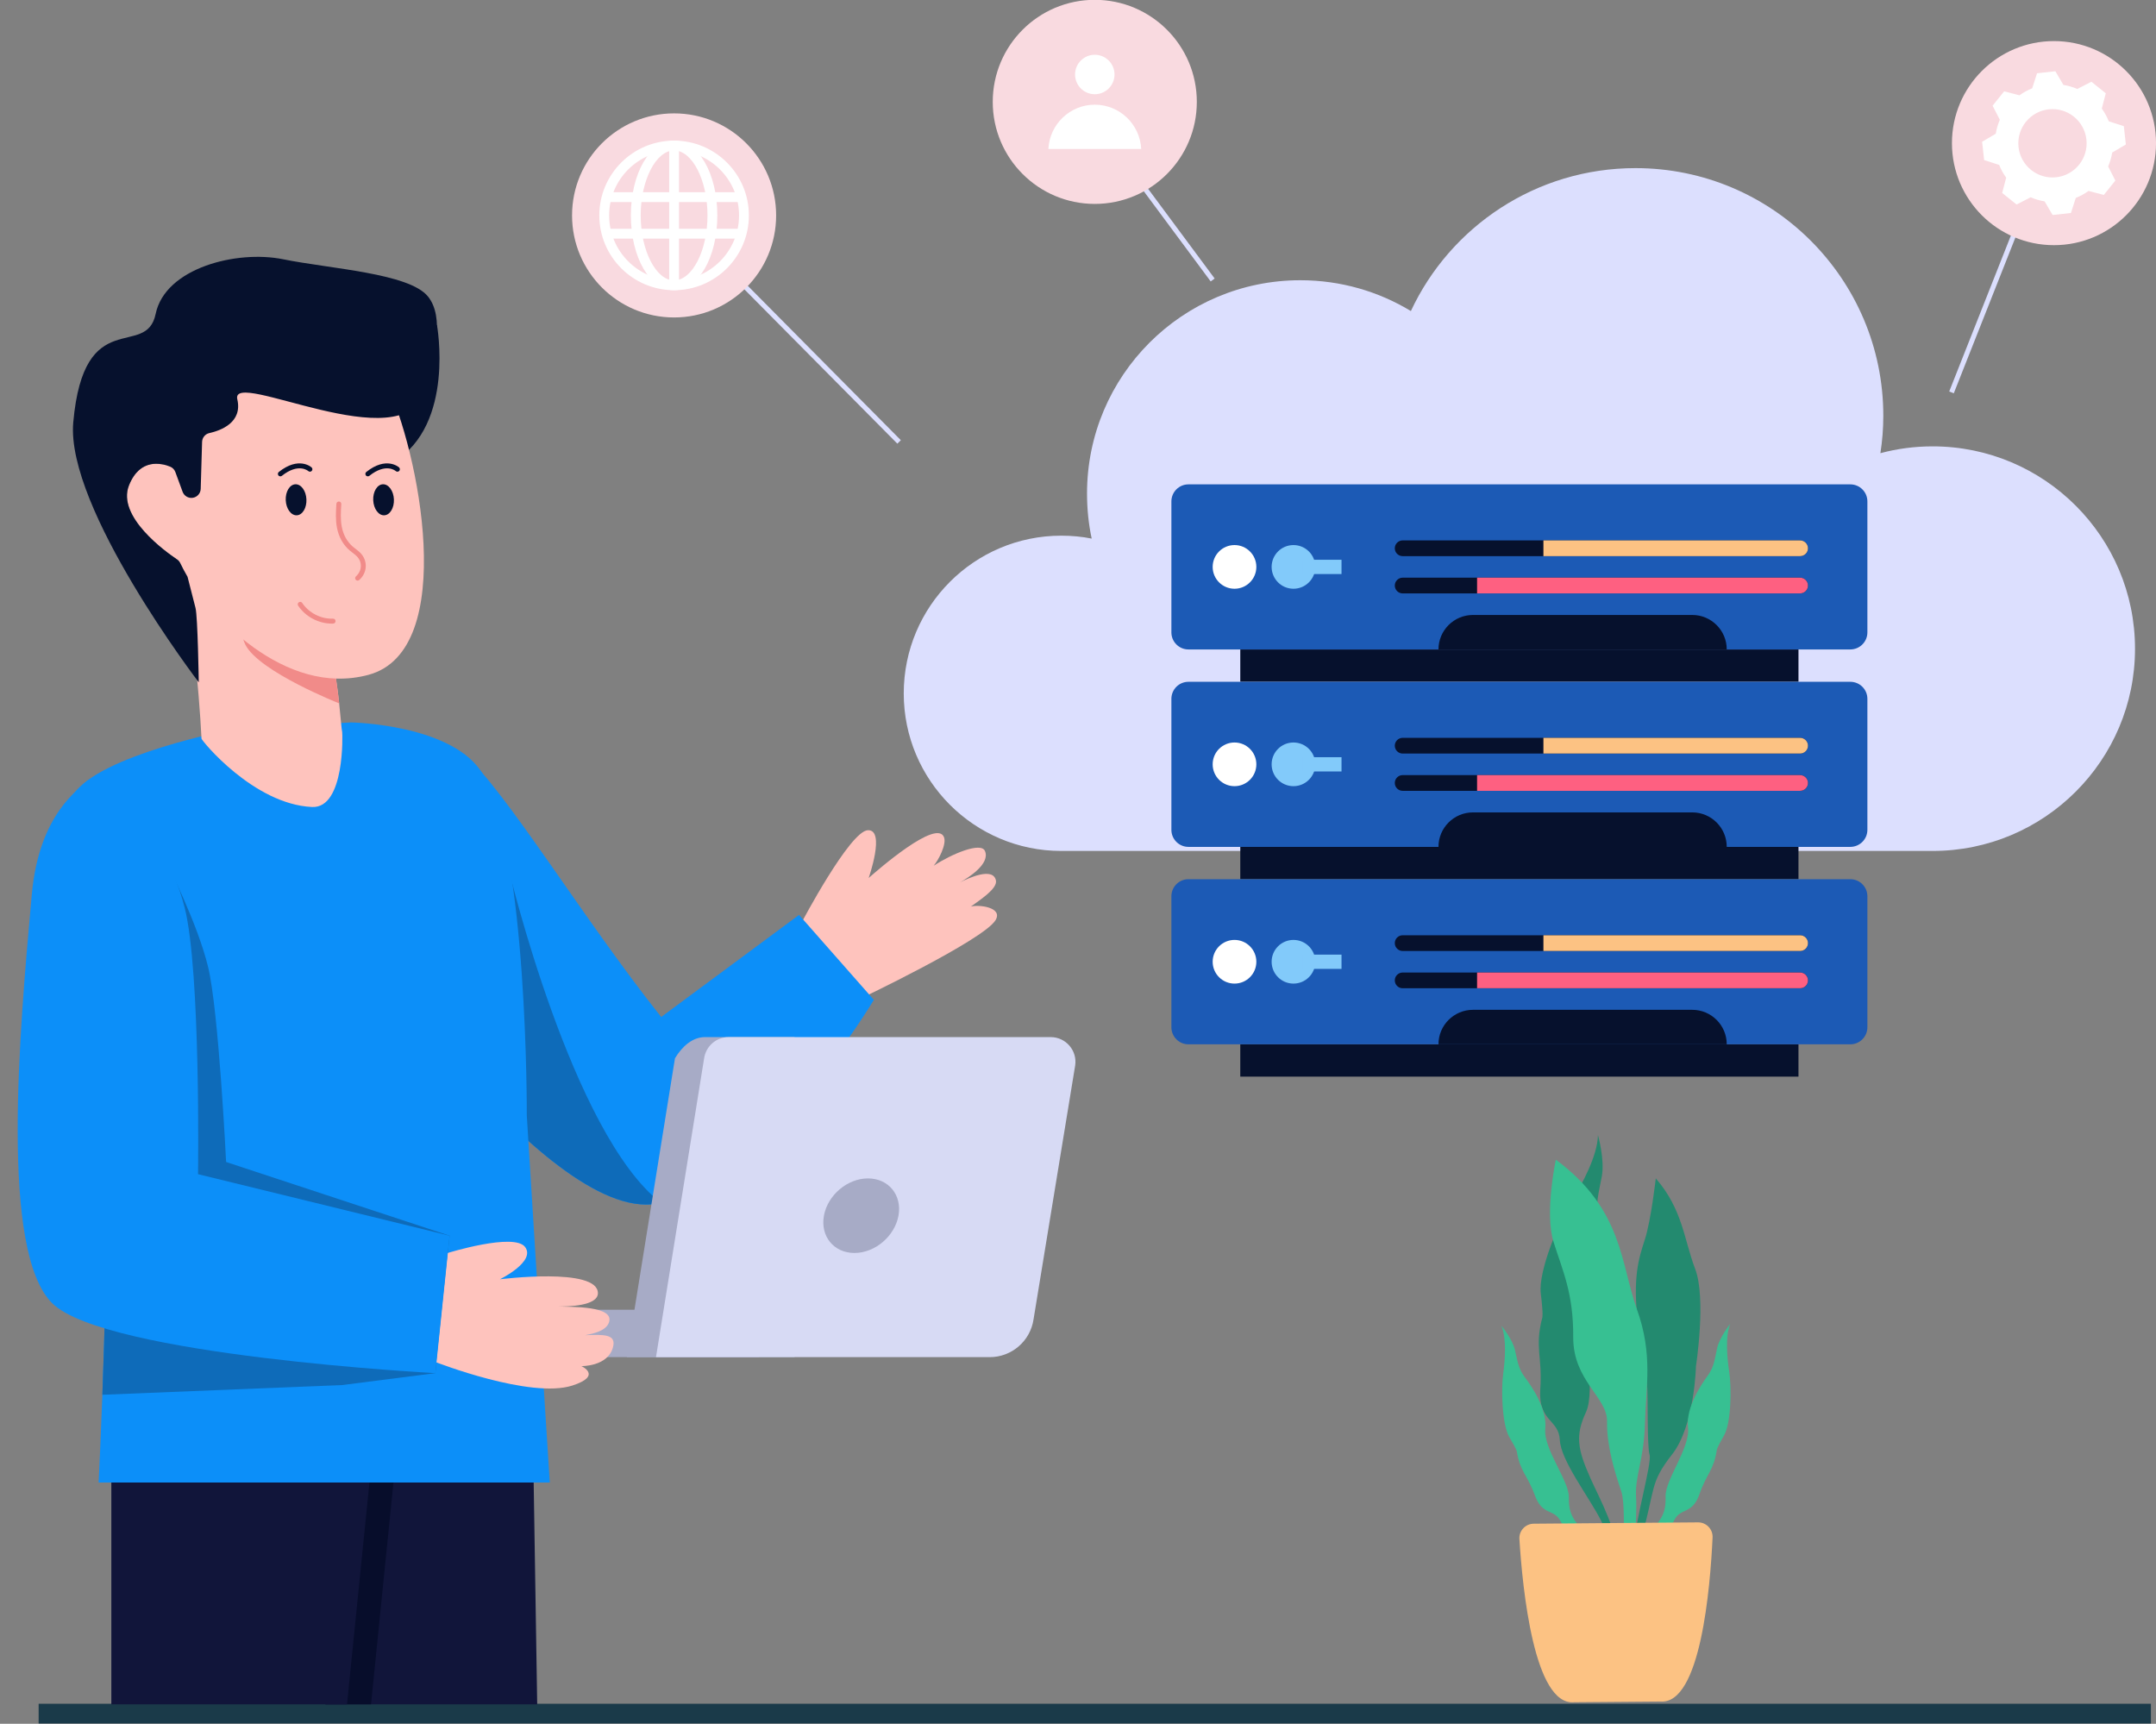 <?xml version="1.0" encoding="UTF-8"?><svg xmlns="http://www.w3.org/2000/svg" xmlns:xlink="http://www.w3.org/1999/xlink" height="350.5" preserveAspectRatio="xMidYMid meet" version="1.0" viewBox="24.0 69.8 438.4 350.5" width="438.4" zoomAndPan="magnify"><rect x="24.0" y="69.8" width="438.4" height="350.5" fill="#808080" stroke="none"/><g><g><path d="M31.859 416.235H461.367V420.235H31.859z" fill="#1a3a49"/></g><g><g><g><path d="M458.133,201.712c0,22.679-18.435,41.114-41.153,41.114H239.801 c-17.682,0-32.034-14.352-32.034-32.034c0-17.721,14.352-32.073,32.034-32.073 c2.141,0,4.202,0.197,6.185,0.594c-0.634-2.933-0.951-6.026-0.951-9.159 c0-23.946,19.388-43.373,43.373-43.373c8.246,0,15.938,2.3,22.48,6.264 c8.009-17.167,25.453-29.061,45.673-29.061c27.832,0,50.39,22.558,50.39,50.352 c0,2.577-0.198,5.113-0.595,7.612c3.41-0.912,6.938-1.388,10.625-1.388 C439.698,160.56,458.133,178.995,458.133,201.712z" fill="#dcdffe"/></g><g><g><g><path d="M276.2 282.141H389.701V288.713H276.2z" fill="#06112d"/></g></g><g><g><path d="M276.2 241.998H389.701V248.57H276.2z" fill="#06112d"/></g></g><g><g><path d="M276.2 201.855H389.701V208.427H276.2z" fill="#06112d"/></g><g><path d="M403.713,252.043v26.625c0,1.92-1.555,3.475-3.475,3.475H265.657 c-1.912,0-3.467-1.555-3.467-3.475v-26.625c0-1.92,1.555-3.475,3.467-3.475 h134.581C402.158,248.568,403.713,250.123,403.713,252.043z" fill="#1c5ab5"/></g><g><path d="M403.713,171.753v26.634c0,1.912-1.555,3.467-3.475,3.467H265.657 c-1.912,0-3.467-1.555-3.467-3.467v-26.634c0-1.912,1.555-3.467,3.467-3.467 h134.581C402.158,168.286,403.713,169.841,403.713,171.753z" fill="#1c5ab5"/></g><g><path d="M403.713,211.898v26.634c0,1.912-1.555,3.467-3.475,3.467H265.657 c-1.912,0-3.467-1.555-3.467-3.467v-26.634c0-1.92,1.555-3.467,3.467-3.467 h134.581C402.158,208.431,403.713,209.978,403.713,211.898z" fill="#1c5ab5"/></g><g><path d="M375.114,201.855h-58.616c0-3.872,3.14-7.013,7.013-7.013h44.59 c1.94,0,3.688,0.782,4.959,2.053C374.333,198.168,375.114,199.916,375.114,201.855 z" fill="#06112d"/></g></g><g><path d="M375.114,282.141h-58.616c0-3.872,3.14-7.013,7.013-7.013h44.59 c1.94,0,3.688,0.782,4.959,2.053 C374.333,278.454,375.114,280.201,375.114,282.141z" fill="#06112d"/></g><g><path d="M375.114,241.998h-58.616c0-3.872,3.14-7.013,7.013-7.013h44.59 c1.94,0,3.688,0.782,4.959,2.053C374.333,238.311,375.114,240.059,375.114,241.998 z" fill="#06112d"/></g><g><circle cx="275.024" cy="265.356" fill="#fff" r="4.441"/></g><g><circle cx="287.013" cy="265.356" fill="#82cafa" r="4.441"/></g><g><path d="M288.908 263.905H296.783V266.806H288.908z" fill="#82cafa"/></g><g><g><path d="M391.633,261.566c0,0.441-0.178,0.839-0.469,1.13 c-0.291,0.291-0.689,0.469-1.13,0.469h-80.818 c-0.881,0-1.599-0.717-1.599-1.599c0-0.441,0.178-0.839,0.469-1.13 c0.291-0.291,0.689-0.469,1.13-0.469h80.818 C390.916,259.968,391.633,260.685,391.633,261.566z" fill="#06112d"/></g><g><path d="M391.633,269.145c0,0.441-0.178,0.839-0.469,1.13 c-0.291,0.291-0.689,0.469-1.13,0.469h-80.818 c-0.881,0-1.599-0.717-1.599-1.599c0-0.441,0.178-0.839,0.469-1.13 c0.291-0.291,0.689-0.469,1.13-0.469h80.818 C390.916,267.546,391.633,268.264,391.633,269.145z" fill="#06112d"/></g></g><g><circle cx="275.024" cy="225.213" fill="#fff" r="4.441"/></g><g><circle cx="287.013" cy="225.213" fill="#82cafa" r="4.441"/></g><g><path d="M288.908 223.762H296.783V226.663H288.908z" fill="#82cafa"/></g><g><g><path d="M391.633,221.424c0,0.441-0.178,0.839-0.469,1.13 c-0.291,0.291-0.689,0.469-1.13,0.469h-80.818 c-0.881,0-1.599-0.717-1.599-1.599c0-0.441,0.178-0.839,0.469-1.13 c0.291-0.291,0.689-0.469,1.13-0.469h80.818 C390.916,219.825,391.633,220.542,391.633,221.424z" fill="#06112d"/></g><g><path d="M391.633,229.002c0,0.441-0.178,0.839-0.469,1.13 c-0.291,0.291-0.689,0.469-1.13,0.469h-80.818 c-0.881,0-1.599-0.717-1.599-1.599c0-0.441,0.178-0.839,0.469-1.13 c0.291-0.291,0.689-0.469,1.13-0.469h80.818 C390.916,227.404,391.633,228.121,391.633,229.002z" fill="#06112d"/></g></g><g><circle cx="275.024" cy="185.07" fill="#fff" r="4.441"/></g><g><circle cx="287.013" cy="185.07" fill="#82cafa" r="4.441"/></g><g><path d="M288.908 183.619H296.783V186.52H288.908z" fill="#82cafa"/></g><g><g><path d="M391.633,181.281c0,0.441-0.178,0.839-0.469,1.13 c-0.291,0.291-0.689,0.469-1.13,0.469h-80.818 c-0.881,0-1.599-0.717-1.599-1.599c0-0.441,0.178-0.839,0.469-1.13 c0.291-0.291,0.689-0.469,1.13-0.469h80.818 C390.916,179.682,391.633,180.4,391.633,181.281z" fill="#06112d"/></g><g><path d="M391.633,188.859c0,0.441-0.178,0.839-0.469,1.13 c-0.291,0.291-0.689,0.469-1.13,0.469h-80.818 c-0.881,0-1.599-0.717-1.599-1.599c0-0.441,0.178-0.839,0.469-1.13 c0.291-0.291,0.689-0.469,1.13-0.469h80.818 C390.916,187.261,391.633,187.978,391.633,188.859z" fill="#06112d"/></g></g><g><g><path d="M390.035,259.968h-52.198v3.197h52.198 c0.441,0,0.838-0.177,1.13-0.469c0.291-0.291,0.469-0.689,0.469-1.13 C391.633,260.685,390.916,259.968,390.035,259.968z" fill="#fcc283"/></g><g><path d="M390.035,267.546h-65.686v3.197h65.686 c0.441,0,0.838-0.177,1.13-0.469c0.291-0.291,0.469-0.689,0.469-1.129 C391.633,268.264,390.916,267.546,390.035,267.546z" fill="#fe6081"/></g></g><g><g><path d="M390.035,219.825h-52.198v3.197h52.198 c0.441,0,0.838-0.177,1.13-0.469c0.291-0.291,0.469-0.689,0.469-1.13 C391.633,220.542,390.916,219.825,390.035,219.825z" fill="#fcc283"/></g><g><path d="M390.035,227.404h-65.686v3.197h65.686 c0.441,0,0.838-0.178,1.13-0.469c0.291-0.291,0.469-0.689,0.469-1.13 C391.633,228.121,390.916,227.404,390.035,227.404z" fill="#fe6081"/></g></g><g><g><path d="M390.035,179.682h-52.198v3.197h52.198 c0.441,0,0.838-0.178,1.13-0.469c0.291-0.291,0.469-0.689,0.469-1.13 C391.633,180.4,390.916,179.682,390.035,179.682z" fill="#fcc283"/></g><g><path d="M390.035,187.261h-65.686v3.197h65.686 c0.441,0,0.838-0.178,1.13-0.469c0.291-0.291,0.469-0.689,0.469-1.13 C391.633,187.978,390.916,187.261,390.035,187.261z" fill="#fe6081"/></g></g></g></g><g><g><g><path d="M226.43,256.901c-2.45,4.059-27.884,16.151-27.884,16.151 l-11.637-15.506c0,0,9.895-18.787,13.567-18.939 c3.631-0.141,0.156,9.716,0.156,9.716 c1.646-1.449,13.903-12.205,15.335-8.258 c0.522,1.433-1.145,4.657-2.116,5.767c3.699-2.424,9.617-4.894,10.429-2.999 c1.131,2.636-3.438,5.468-5.08,6.386c1.708-0.876,6.738-3.195,7.313-0.391 c0.35,1.707-3.442,4.074-5.099,5.311 C222.931,253.683,228.031,254.259,226.43,256.901z" fill="#fec3bd"/></g></g><g><g><path d="M201.691,273.103c0,0-22.281,37.29-43.249,41.303 c-1.076,0.211-2.132,0.312-3.148,0.312 c-11.998-0.03-28.501-16.111-41.162-30.935 c-10.821-12.661-18.846-24.408-18.846-24.408l23.01-36.335 c8.73,7.756,23.989,33.205,40.147,53.548l28.037-20.758L201.691,273.103z" fill="#0c8ff9"/></g><g><path d="M158.442,314.405c-1.076,0.211-2.132,0.312-3.148,0.312 c-11.998-0.03-28.501-16.111-41.162-30.935 c3.218-8.589,13.325-37.15,13.325-37.15S140.259,300.376,158.442,314.405z" fill="#0e6bb9"/></g><g><g><g><g><g><g><g><g><g><path d="M133.235 416.344L132.289 356.944 84.456 359.007 90.166 416.344z" fill="#11153a"/></g><g><path d="M99.445 416.344L105.24 359.007 84.456 359.007 90.166 416.344z" fill="#070d2b"/></g><g><path d="M94.563 416.344L100.358 359.012 46.639 359.012 46.639 416.344z" fill="#11153a"/></g><g><g><path d="M44.817,353.401c0.483-13.068,0.923-29.184,0.419-34.939 c-1.095-12.52-6.002-30.762-8.74-47.942 c-2.502-15.612-3.2-30.343,2.384-39.105 c5.175-8.128,32.276-13.282,32.276-13.282l24.187-1.444 c0,0,21.028,0.36,26.936,10.668c9.07,15.825,8.839,69.243,8.839,69.243 s4.106,66.292,4.675,74.645H44.054 C44.172,368.937,44.505,361.797,44.817,353.401z" fill="#0c8ff9"/></g></g></g></g></g><g><g><path d="M112.846,135.837c0,0,3.73,20.261-8.723,27.821 c-9.7,5.889-11.132-13.624-11.291-22.538 c-0.029-1.648,1.912-2.543,3.152-1.457l8.361,7.318" fill="#06112d"/></g><g><path d="M87.452,233.89c-11.896-0.554-22.46-13.511-22.477-13.902 c-0.44-9.322-2.457-30.838-4.441-37.5 c-0.44-1.468,0.847-2.846,2.217-2.383l29.218,9.757 c0.897,0.302,1.42,1.307,1.179,2.286 c-0.365,1.521-0.631,3.042-0.814,4.519 c-0.066,0.534-0.116,1.058-0.166,1.583 c-0.374,4.456-0.033,8.512,0.423,11.483 c0.1,0.649,0.224,1.779,0.374,3.078c0,0.009,0,0.009,0,0.009 c0.357,3.335,0.482,5.329,0.615,5.818 C93.646,218.877,94.174,234.203,87.452,233.89z" fill="#fec3bd"/></g><g><path d="M92.965,212.81c0,0.009,0,0.009,0,0.009 s-16.189-6.391-19.047-11.883c-3.772-7.248,15.883-3.736,15.883-3.736 s1.03,0.453,2.366,1.05c-0.374,4.456-0.033,8.512,0.423,11.483 C92.691,210.381,92.815,211.511,92.965,212.81z" fill="#f18b89"/></g><g><path d="M98.935,207.013c-17.216,4.64-32.587-12.696-36.794-19.909 v-0.009c-0.742-1.278-1.246-2.272-1.51-2.815 c-0.146-0.301-0.364-0.551-0.642-0.737 c-2.223-1.489-12.296-8.674-9.767-15.047 c1.651-4.148,4.473-4.639,6.551-4.32 c1.221,0.188,2.286-0.887,2.122-2.112 c-4.477-33.282,32.181-31.84,42.267-16.819 c0.445,0.658,0.898,1.468,1.352,2.41 C109.078,161.079,117.43,202.029,98.935,207.013z" fill="#fec3bd"/></g><g><path d="M110.35,149.353c-4.299,14.231-39.581-4.747-38.096,1.631 c1.092,4.715-3.32,6.347-5.694,6.878 c-0.843,0.188-1.442,0.93-1.467,1.793l-0.28,9.541 c-0.027,0.934-0.73,1.71-1.657,1.829h-0 c-0.88,0.113-1.721-0.397-2.026-1.23l-1.47-4.006 c-0.181-0.492-0.554-0.895-1.039-1.094 c-1.775-0.726-6.16-1.82-8.397,3.801 c-2.528,6.373,7.544,13.558,9.767,15.047 c0.278,0.186,0.496,0.436,0.642,0.737 c0.263,0.543,0.767,1.538,1.51,2.815v0.009l1.614,6.312 c0.46,1.799,0.662,15.123,0.662,15.123s-27.072-35.422-25.521-52.852 c2.148-24.126,14.821-12.709,16.752-22.048 c1.93-9.339,16.455-13.048,25.946-11.118 c9.482,1.93,25.572,2.811,29.424,7.56 C114.415,134.262,112.469,142.336,110.35,149.353z" fill="#06112d"/></g><g><ellipse cx="84.205" cy="171.423" fill="#06112d" rx="2.105" ry="3.157" transform="rotate(-2.623 84.205 171.422)"/></g><g><path d="M81.007,166.657c-0.147,0-0.293-0.064-0.392-0.188 c-0.172-0.216-0.137-0.531,0.08-0.703 c4.033-3.216,6.556-1.021,6.662-0.926 c0.205,0.185,0.221,0.501,0.036,0.706 c-0.185,0.205-0.499,0.221-0.704,0.039 c-0.092-0.08-2.039-1.693-5.372,0.963 C81.226,166.621,81.115,166.657,81.007,166.657z" fill="#06112d"/></g><g><ellipse cx="101.994" cy="171.423" fill="#06112d" rx="2.105" ry="3.157" transform="rotate(-2.623 101.994 171.422)"/></g><g><path d="M98.795,166.657c-0.147,0-0.293-0.064-0.392-0.188 c-0.172-0.216-0.136-0.531,0.08-0.703 c4.033-3.215,6.557-1.021,6.663-0.926 c0.205,0.185,0.221,0.501,0.036,0.706 c-0.185,0.205-0.5,0.221-0.704,0.039 c-0.092-0.08-2.039-1.693-5.372,0.963 C99.014,166.621,98.904,166.657,98.795,166.657z" fill="#06112d"/></g><g><path d="M96.717,187.859c-0.138,0-0.275-0.057-0.374-0.167 c-0.184-0.206-0.165-0.522,0.041-0.706 c0.616-0.548,0.967-1.276,0.99-2.049 c0.022-0.754-0.272-1.478-0.831-2.038 c-0.243-0.244-0.532-0.465-0.837-0.699 c-0.2-0.153-0.401-0.307-0.59-0.468 c-1.333-1.133-2.229-2.723-2.594-4.599 c-0.319-1.644-0.218-3.296-0.121-4.894 c0.017-0.275,0.258-0.489,0.529-0.469 c0.276,0.017,0.486,0.254,0.469,0.53c-0.094,1.535-0.191,3.123,0.104,4.642 c0.32,1.65,1.102,3.043,2.26,4.027 c0.177,0.15,0.364,0.293,0.551,0.436 c0.318,0.244,0.647,0.496,0.938,0.787 c0.754,0.756,1.152,1.741,1.122,2.773 c-0.031,1.051-0.501,2.033-1.325,2.766 C96.955,187.817,96.836,187.859,96.717,187.859z" fill="#f18b89"/></g></g><g><path d="M91.468,196.599c-2.688,0-5.35-1.409-6.845-3.645 c-0.154-0.229-0.092-0.54,0.138-0.693 c0.229-0.154,0.54-0.092,0.693,0.138c1.359,2.033,3.809,3.286,6.261,3.196 c0.286-0.014,0.508,0.205,0.518,0.481 c0.01,0.276-0.205,0.508-0.481,0.518 C91.657,196.597,91.563,196.599,91.468,196.599z" fill="#f18b89"/></g></g></g></g></g><g><path d="M115.425,321.059l-2.901,27.944l-18.938,2.422l-48.768,1.976 c0.483-13.068,0.923-29.184,0.419-34.939 c-1.095-12.52-6.002-30.762-8.74-47.942l21.517-25.039 c0,0,6.163,12.068,8.311,20.98c2.147,8.901,3.651,39.61,3.651,39.61 L115.425,321.059z" fill="#0e6bb9"/></g><g><g><path d="M127.009,336.111h51.276v9.64h-58.274v-0.811 C120.011,340.064,123.144,336.111,127.009,336.111z" fill="#a7abc6"/></g><g><g><path d="M185.55,345.751h-34.091l9.788-60.769 c1.494-2.474,3.616-4.308,6.111-4.308h18.192V345.751z" fill="#a7abc6"/></g><g><path d="M157.389,345.752h67.858c4.475,0,8.273-3.285,8.917-7.713 l8.463-51.605c0.448-3.028-1.909-5.758-4.979-5.758h-65.492 c-2.495,0-4.617,1.834-4.979,4.308L157.389,345.752z" fill="#d7daf4"/></g></g><g><path d="M197.742,324.569c4.18,0,8.189-3.402,8.956-7.581 c0.757-4.19-2.015-7.581-6.206-7.581c-4.18,0-8.189,3.391-8.956,7.581 C190.779,321.178,193.552,324.569,197.742,324.569z" fill="#a7abc6"/></g></g><g><path d="M148.624,343.812c-1.088,3.872-6.401,3.762-6.401,3.762 s4.352,1.952-1.832,3.949c-8.539,2.749-27.697-4.727-27.697-4.727l2.315-22.219 c0,0,13.535-4.194,15.762-1.226c2.226,2.968-5.115,6.566-5.115,6.566 s19.925-2.52,19.921,2.825c-0.002,2.623-6.102,2.739-8.273,2.703 c2.804,0.128,11.868-0.183,10.49,3.335c-0.61,1.558-2.895,2.171-4.847,2.51 C146.758,341.152,149.411,341.011,148.624,343.812z" fill="#fec3bd"/></g><g><path d="M34.622,334.797c10.738,10.645,77.902,14.206,77.902,14.206 l2.901-27.944l-51.159-12.513c0,0,0.578-41.116-2.713-54.184 c-4.79-19.038-19.708-25.917-19.708-25.917 c-1.455,1.687-9.87,6.496-11.379,23.216 C27.892,280.179,24.005,324.273,34.622,334.797z" fill="#0c8ff9"/></g></g></g></g><g><g><g><path d="M362.481,384.062c-0.047,0.583-0.082,1.178-0.128,1.749v0.012 c-0.42,0.303-0.805,0.606-1.166,0.909c-0.35,0.292-0.7,0.641-1.026,1.038 c-0.14,0.163-0.28,0.338-0.408,0.513c-0.233,0.292-0.455,0.606-0.665,0.933 c-0.665,0.991-1.259,2.076-1.749,3.067l-1.248-0.548 c0.711-1.294,1.492-2.425,2.309-3.44c0.21-0.28,0.443-0.559,0.676-0.816 c0.361-0.432,0.746-0.84,1.119-1.225 C360.965,385.449,361.735,384.727,362.481,384.062z" fill="#37c092"/></g></g><g><g><g><g><g><path d="M360.687,309.401c0,0-0.967,8.556-2.23,12.452 c-1.264,3.896-2.463,7.618-1.427,16.935 c1.036,9.317,1.639,10.089,1.878,12.504 c0.239,2.416-0.023,12.609,0.509,14.287 c0.532,1.678-2.913,13.362-3.132,18.372 c-0.066,1.505-0.192,3.222-0.303,4.973l0.634-0.005 c0.191-2.135,0.583-4.495,1.293-6.967 c2.687-9.347,1.469-10.543,6.083-16.41c4.615-5.867,4.862-17.957,4.862-17.957 s2.133-13.746-0.161-19.771C366.4,321.788,366.178,315.746,360.687,309.401z" fill="#238a6f"/></g></g></g></g></g><g><g><path d="M346.481,356.961c2.164-4.68-1.172-16.698,1.919-22.093 c3.091-5.395,1.416-13.81,0.669-17.042c-0.747-3.232,0.029-5.44,0.649-8.858 c0.62-3.419-0.789-8.366-0.789-8.366 c-0.082,4.231-3.256,10.042-5.557,13.774 c-2.301,3.731-6.622,13.869-6.067,18.44s0.299,4.919,0.299,4.919 c-1.591,6.143,0.064,7.857-0.4,14.509c-0.464,6.652,3.762,6.1,3.969,10.329 c0.207,4.229,5.791,11.35,8.392,16.423c1.353,2.639,1.877,6.685,2.07,9.961 l2.057-0.017c-0.863-8.289-4.276-14.036-6.325-18.647 C344.728,364.358,344.318,361.642,346.481,356.961z" fill="#238a6f"/></g></g><g><g><path d="M352.956,387.479c-0.233,0.257-0.466,0.536-0.676,0.816 c-0.466-0.594-0.956-1.119-1.458-1.527c-2.95-2.379-8.255-5.189-9.526-7.696 c-1.259-2.519-3.673-1.038-5.189-5.2c-1.516-4.163-2.973-4.757-3.673-8.909 c0,0,0.07-0.28-1.504-2.904c-1.562-2.624-1.679-9.946-1.283-12.826 c0.385-2.88,0.746-7.264-0.35-9.853c0,0,2.192,2.624,2.74,4.862 c0.536,2.239,0.665,3.79,1.994,5.551c1.318,1.76,4.606,6.413,4.186,10.517 c-0.42,4.105,4.839,10.494,4.792,13.923 c-0.058,3.416,0.933,4.956,4.128,7.847 C348.77,383.561,350.903,385.181,352.956,387.479z" fill="#37c092"/></g><g><path d="M356.36,384.062c-0.746,0.665-1.516,1.387-2.285,2.192 c0.128-5.655,0.315-11.124-0.42-13.269 c-1.353-3.952-2.962-9.235-2.88-14.167c0.082-4.932-6.926-8.244-6.879-17.152 c0.058-8.909-2.146-13.456-3.999-19.344 c-1.854-5.877,0.466-16.721,0.466-16.721 c13.678,10.109,13.164,21.187,16.488,30.422 c3.323,9.235,1.807,15.869,1.632,23.215c-0.187,7.334-2.076,10.728-1.807,14.937 C356.815,376.285,356.64,380.238,356.36,384.062z" fill="#37c092"/></g><g><path d="M374.55,361.698c-1.411,2.46-1.458,2.88-1.458,2.926 c-0.618,4.174-2.075,4.792-3.521,8.979c-1.446,4.186-3.883,2.74-5.107,5.27 c-1.073,2.215-5.259,4.722-8.232,6.938c0.047-0.571,0.082-1.166,0.128-1.749 c0.828-0.746,1.621-1.422,2.32-2.075c3.148-2.938,4.104-4.489,3.999-7.917 c-0.105-3.417,5.049-9.9,4.559-13.992 c-0.478-4.104,2.728-8.804,4.023-10.588c1.294-1.784,1.399-3.335,1.901-5.585 c0.513-2.251,2.659-4.909,2.659-4.909c-1.049,2.612-0.618,6.984-0.187,9.865 C376.078,351.74,376.078,359.051,374.55,361.698z" fill="#37c092"/></g><g><path d="M356.36,384.062c-0.047,0.583-0.082,1.178-0.128,1.749v0.012 c-0.093,1.131-0.187,2.227-0.28,3.23l-1.702,0.011h-0.233v-0.292 c0.012-0.338,0.012-0.676,0.023-1.003c0.012-0.513,0.023-1.015,0.035-1.516 C354.845,385.449,355.614,384.727,356.36,384.062z" fill="#37c092"/></g></g><g><g><g><g><g><g><g><path d="M335.867,379.618c-1.687,0.014-3.016,1.435-2.911,3.118 c0.629,10.094,2.979,33.961,11.13,33.18l17.558-0.143 c8.163,0.648,10.125-23.254,10.59-33.357 c0.077-1.685-1.275-3.084-2.961-3.071L335.867,379.618z" fill="#fcc283"/></g></g></g></g></g></g></g></g><g><path d="M188.709 116.874H189.709V166.911H188.709z" fill="#dcdffe" transform="rotate(-44.753 189.209 141.893)"/></g><g><path d="M255.177 81.617H256.177V131.654H255.177z" fill="#dcdffe" transform="rotate(-36.572 255.676 106.635)"/></g><g><circle cx="161.07" cy="113.601" fill="#f9dae0" r="20.748"/></g><g><circle cx="246.613" cy="90.514" fill="#f9dae0" r="20.748"/></g><g><g><path d="M161.07,128.809c-8.386,0-15.208-6.822-15.208-15.208 s6.822-15.208,15.208-15.208c8.386,0,15.208,6.823,15.208,15.208 S169.456,128.809,161.07,128.809z M161.07,100.393 c-7.283,0-13.208,5.925-13.208,13.208s5.925,13.208,13.208,13.208 c7.283,0,13.208-5.925,13.208-13.208S168.353,100.393,161.07,100.393z" fill="#fff"/></g><g><path d="M161.07,128.809c-4.929,0-8.791-6.68-8.791-15.208 c0-8.528,3.861-15.208,8.791-15.208s8.791,6.68,8.791,15.208 C169.861,122.129,165.999,128.809,161.07,128.809z M161.07,100.393 c-3.681,0-6.791,6.049-6.791,13.208c0,7.159,3.11,13.208,6.791,13.208 s6.791-6.049,6.791-13.208C167.861,106.442,164.751,100.393,161.07,100.393z" fill="#fff"/></g><g><path d="M160.07 99.393H162.07V127.809H160.07z" fill="#fff"/></g><g><g><path d="M147.271 108.885H174.786V110.885H147.271z" fill="#fff"/></g><g><path d="M147.271 116.317H174.786V118.317H147.271z" fill="#fff"/></g></g></g><g><g><g><circle cx="246.613" cy="84.948" fill="#fff" r="4.012"/></g><g><path d="M256.05,100.091h-18.874c0.257-5.008,4.382-9.004,9.437-9.004 C251.684,91.088,255.809,95.084,256.05,100.091z" fill="#fff"/></g></g></g><g><path d="M405.002 125.818H455.039V126.818H405.002z" fill="#dcdffe" transform="rotate(-68.422 430.02 126.318)"/></g><g><circle cx="441.655" cy="98.902" fill="#f9dae0" r="20.748"/></g><g><g><path d="M456.27,99.183l-0.409-3.727l-3.061-0.988 c-0.369-0.929-0.849-1.796-1.422-2.588l0.811-3.114l-2.924-2.346l-2.864,1.467 c-0.898-0.388-1.848-0.668-2.835-0.826l-1.628-2.774l-3.726,0.409l-0.988,3.061 c-0.929,0.369-1.796,0.849-2.588,1.422l-3.114-0.811l-2.346,2.924l1.467,2.864 c-0.388,0.898-0.668,1.848-0.826,2.835l-2.774,1.628l0.409,3.727l3.061,0.988 c0.369,0.929,0.849,1.796,1.422,2.588l-0.811,3.115l2.924,2.346l2.864-1.467 c0.898,0.388,1.848,0.668,2.835,0.826l1.628,2.774l3.726-0.409l0.988-3.061 c0.929-0.369,1.796-0.849,2.588-1.422l3.114,0.811l2.346-2.924l-1.467-2.864 c0.388-0.898,0.668-1.848,0.826-2.835L456.27,99.183z" fill="#fff"/></g><g><path d="M448.252,98.175c0.419,3.818-2.333,7.249-6.145,7.668 c-3.812,0.419-7.243-2.333-7.662-6.151c-0.419-3.812,2.333-7.243,6.146-7.661 C444.403,91.611,447.834,94.363,448.252,98.175z" fill="#f9dae0"/></g></g></g></g></svg>